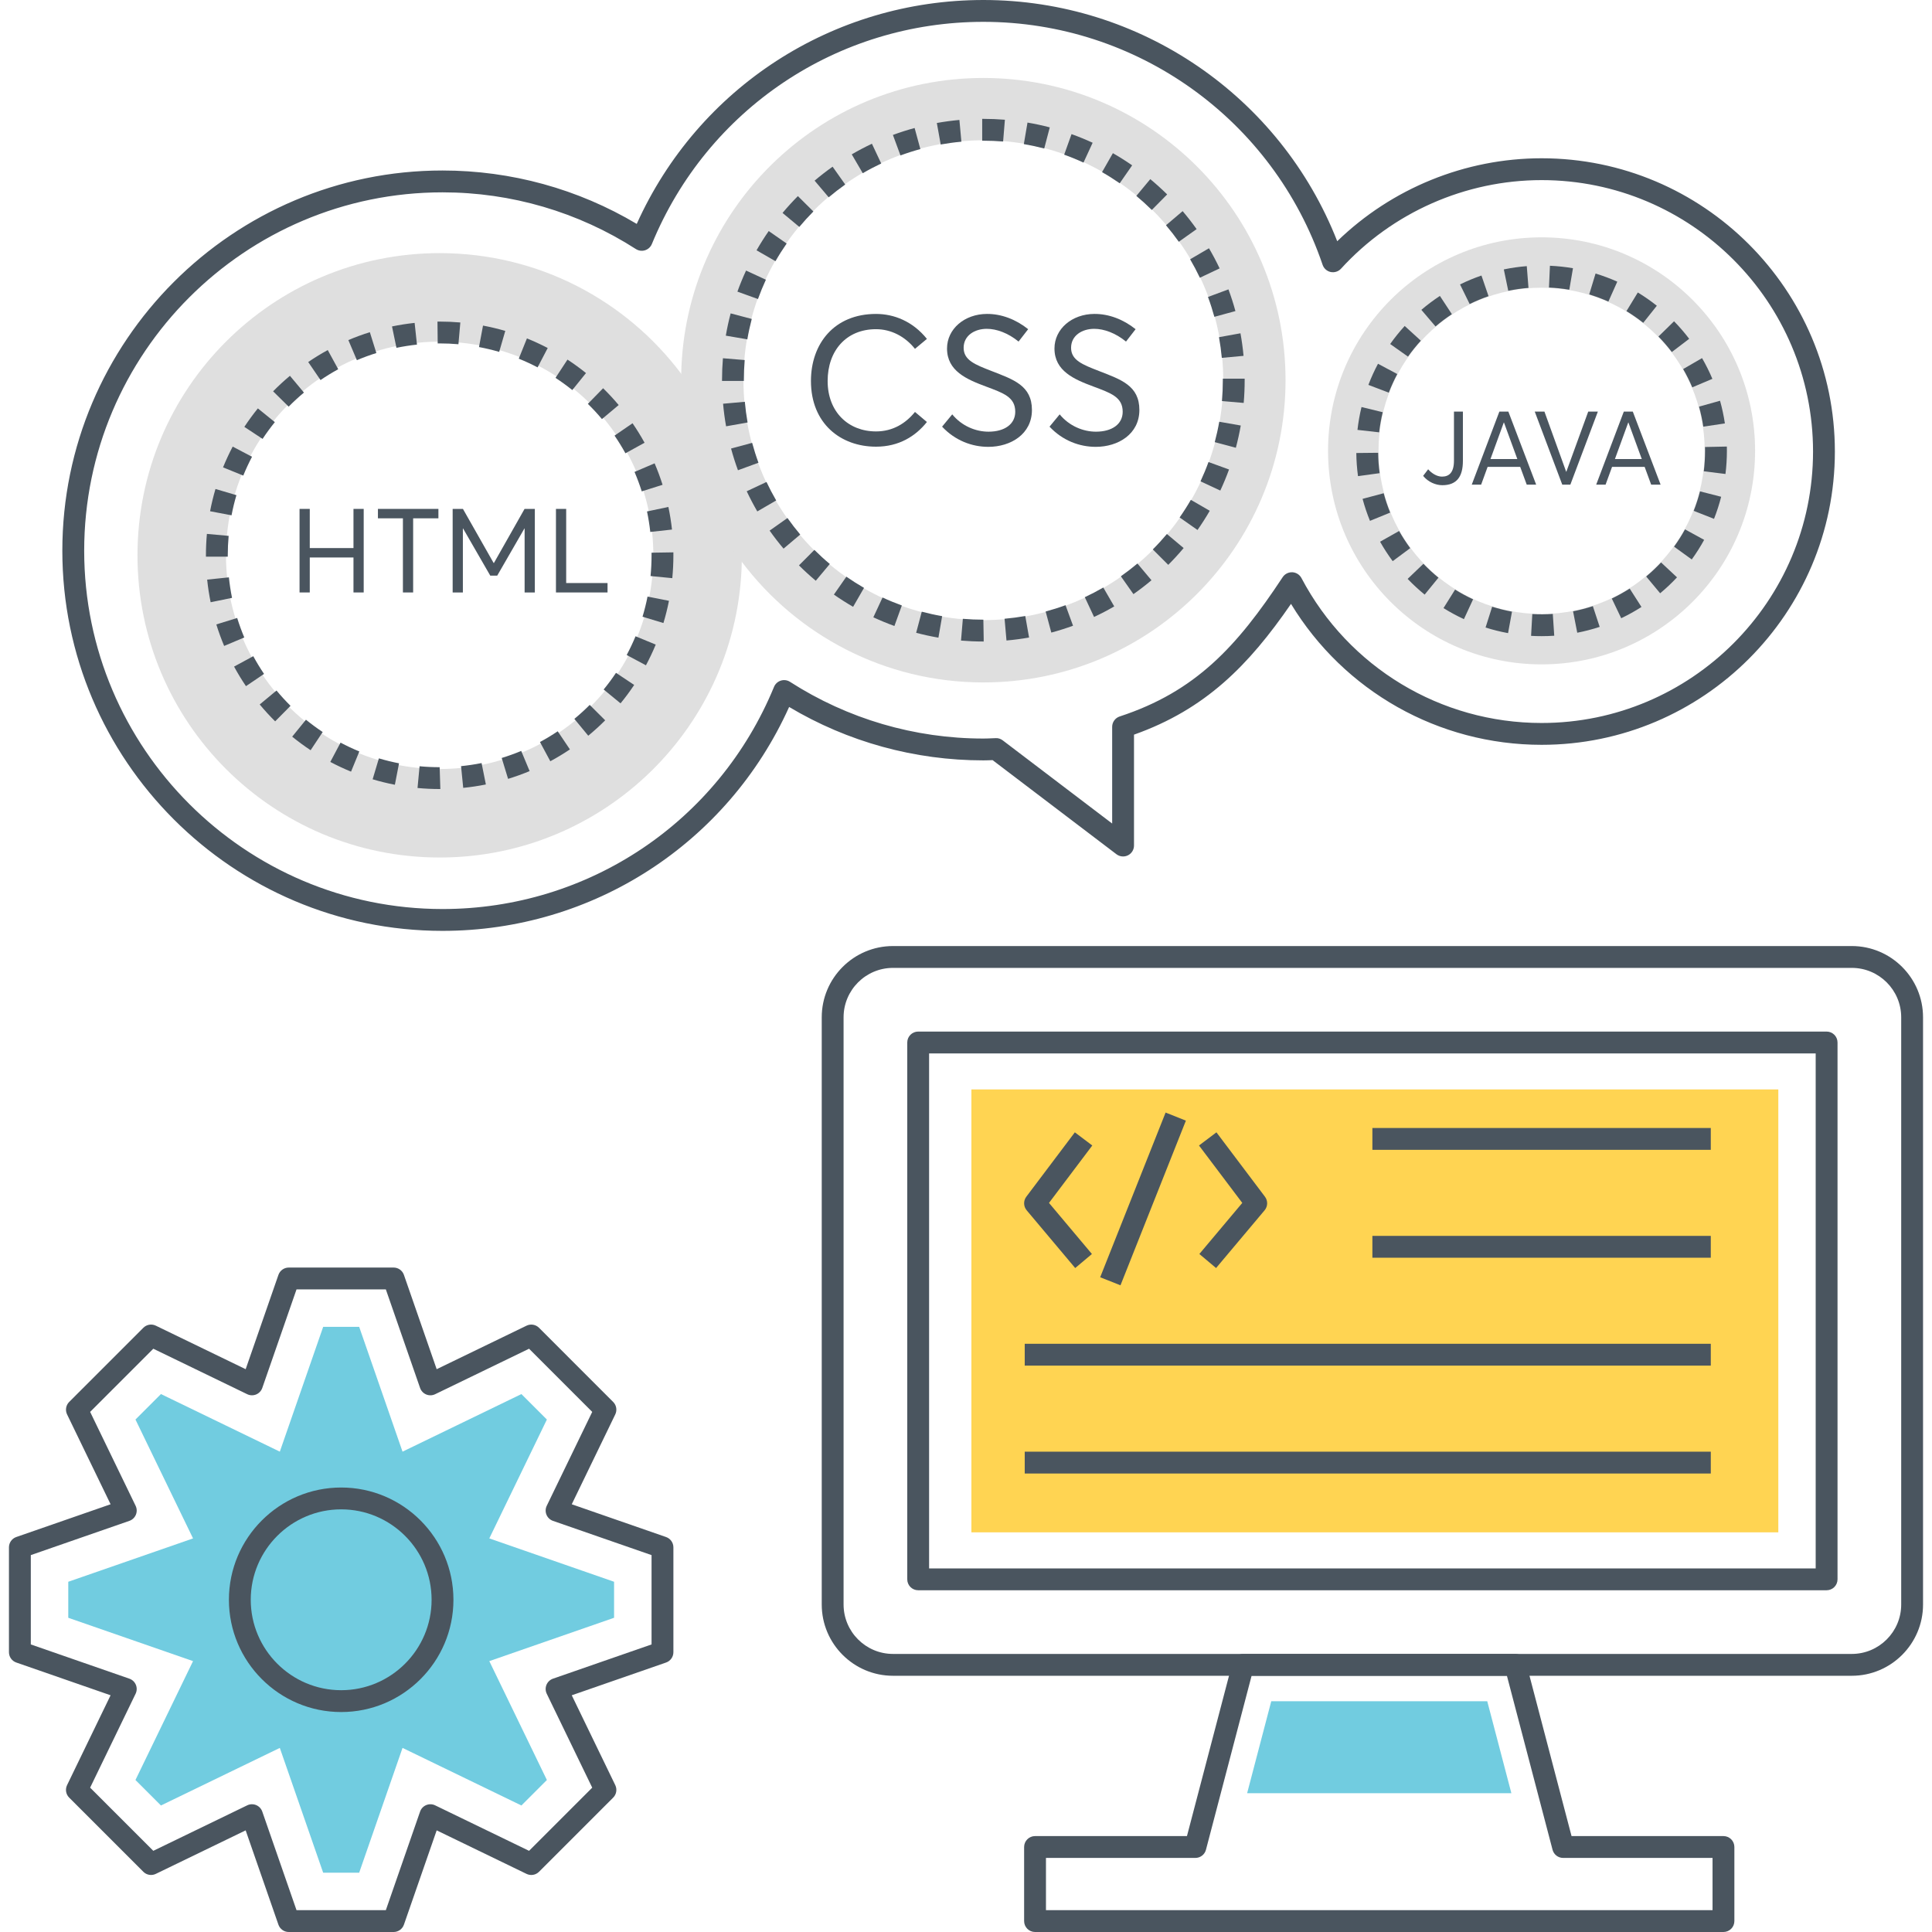 <?xml version="1.0" encoding="utf-8"?>
<!-- Generator: Adobe Illustrator 21.0.0, SVG Export Plug-In . SVG Version: 6.00 Build 0)  -->
<svg version="1.1" id="Layer_1" xmlns="http://www.w3.org/2000/svg" xmlns:xlink="http://www.w3.org/1999/xlink" x="0px" y="0px"
	 viewBox="0 0 512 512" style="enable-background:new 0 0 512 512;" xml:space="preserve">
<style type="text/css">
	.st0{fill:#4A555F;}
	.st1{fill:#FFD452;}
	.st2{fill:#71CCE0;}
	.st3{fill:#F58E6F;}
	.st4{fill:#DFDFDF;}
	.st5{fill:none;}
</style>
<g>
	<g>
		<g>
			<polygon class="st2" points="162.738,419.184 129.67,407.693 144.93,376.191 138.18,369.443 106.675,384.703 95.187,351.633 
				85.644,351.633 74.156,384.701 42.651,369.44 35.9,376.191 51.16,407.696 18.093,419.184 18.093,428.73 51.158,440.215 
				35.898,471.72 42.651,478.471 74.153,463.216 85.641,496.281 95.187,496.281 106.675,463.213 138.18,478.473 144.93,471.722 
				129.673,440.215 162.738,428.728 			"/>
		</g>
	</g>
	<g>
		<g>
			<g>
				<path class="st0" d="M90.414,394.206c-16.405,0-29.751,13.347-29.751,29.751s13.347,29.751,29.751,29.751
					s29.751-13.347,29.751-29.751S106.819,394.206,90.414,394.206z M90.414,447.921c-13.213,0-23.963-10.75-23.963-23.963
					c0-13.213,10.75-23.964,23.963-23.964s23.963,10.75,23.963,23.964C114.378,437.171,103.627,447.921,90.414,447.921z"/>
			</g>
		</g>
	</g>
	<g>
		<g>
			<g>
				<path class="st0" d="M176.512,407.329l-24.992-8.682l11.532-23.811c0.537-1.11,0.315-2.438-0.558-3.308l-19.649-19.651
					c-0.872-0.872-2.199-1.097-3.308-0.558l-23.813,11.532l-8.682-24.992c-0.405-1.164-1.501-1.944-2.734-1.944H76.521
					c-1.232,0-2.329,0.78-2.734,1.944l-8.682,24.99l-23.811-11.532c-1.11-0.539-2.436-0.315-3.308,0.558l-19.651,19.651
					c-0.872,0.87-1.094,2.199-0.558,3.308l11.532,23.811l-24.992,8.68c-1.165,0.405-1.944,1.502-1.944,2.734v27.79
					c0,1.232,0.78,2.329,1.944,2.734l24.99,8.682l-11.532,23.813c-0.537,1.11-0.315,2.438,0.558,3.308l19.651,19.651
					c0.87,0.872,2.199,1.096,3.308,0.558l23.811-11.532l8.682,24.992c0.405,1.164,1.501,1.944,2.734,1.944l27.79,0.002
					c1.232,0,2.329-0.78,2.734-1.944l8.682-24.992l23.811,11.532c1.112,0.539,2.436,0.315,3.308-0.558l19.651-19.651
					c0.872-0.87,1.094-2.199,0.558-3.308l-11.532-23.813l24.992-8.68c1.165-0.405,1.944-1.502,1.944-2.734v-27.79
					C178.457,408.831,177.677,407.734,176.512,407.329z M172.669,435.793l-26.121,9.073c-0.78,0.271-1.407,0.863-1.724,1.626
					c-0.316,0.763-0.292,1.626,0.07,2.37l12.052,24.887l-16.74,16.74l-24.885-12.052c-0.748-0.364-1.607-0.384-2.37-0.07
					c-0.763,0.316-1.355,0.944-1.626,1.724l-9.074,26.121l-23.675-0.002l-9.073-26.121c-0.271-0.78-0.863-1.407-1.626-1.724
					c-0.765-0.315-1.622-0.294-2.37,0.07l-24.885,12.052l-16.74-16.74l12.052-24.886c0.362-0.744,0.386-1.607,0.07-2.37
					c-0.316-0.763-0.944-1.355-1.724-1.626l-26.119-9.074v-23.673l26.121-9.074c0.78-0.271,1.407-0.863,1.724-1.626
					c0.316-0.763,0.292-1.626-0.07-2.37l-12.052-24.885l16.74-16.74l24.885,12.052c0.748,0.364,1.605,0.384,2.37,0.07
					c0.763-0.317,1.355-0.944,1.626-1.724l9.074-26.119h23.673l9.074,26.121c0.271,0.78,0.863,1.407,1.626,1.724
					c0.763,0.315,1.622,0.294,2.37-0.07l24.886-12.052l16.738,16.74l-12.052,24.885c-0.362,0.744-0.386,1.607-0.07,2.37
					s0.944,1.355,1.724,1.626l26.121,9.074V435.793z"/>
			</g>
		</g>
	</g>
	<g>
		<g>
			<rect x="257.43" y="288.711" class="st1" width="213.842" height="117.374"/>
		</g>
	</g>
	<g>
		<g>
			<g>
				<path class="st0" d="M490.742,250.712H236.655c-10.413,0-18.886,8.473-18.886,18.886v155.612
					c0,10.413,8.473,18.886,18.886,18.886h254.087c10.413,0,18.884-8.473,18.884-18.886V269.598
					C509.626,259.185,501.155,250.712,490.742,250.712z M503.838,425.211c0,7.222-5.875,13.098-13.096,13.098H236.655
					c-7.221,0-13.098-5.876-13.098-13.098V269.598c0-7.222,5.876-13.098,13.098-13.098h254.087c7.222,0,13.096,5.876,13.096,13.098
					V425.211z"/>
			</g>
		</g>
	</g>
	<g>
		<g>
			<g>
				<path class="st0" d="M484.069,273.376H243.327c-1.598,0-2.894,1.296-2.894,2.894v142.269c0,1.598,1.296,2.894,2.894,2.894
					h240.742c1.598,0,2.894-1.296,2.894-2.894V276.27C486.963,274.672,485.667,273.376,484.069,273.376z M481.175,415.645H246.221
					V279.164h234.954V415.645z"/>
			</g>
		</g>
	</g>
	<g>
		<g>
			<g>
				<path class="st0" d="M456.735,486.58h-40.261l-12.096-46.112c-0.333-1.272-1.485-2.159-2.8-2.159h-72.126
					c-1.315,0-2.466,0.887-2.8,2.159l-12.096,46.112h-40.26c-1.598,0-2.894,1.296-2.894,2.894v19.632
					c0,1.598,1.296,2.894,2.894,2.894h182.438c1.598,0,2.894-1.296,2.894-2.894v-19.632
					C459.629,487.876,458.333,486.58,456.735,486.58z M453.841,506.212h-176.65v-13.844h39.599c1.315,0,2.466-0.887,2.8-2.159
					l12.096-46.113h67.661l12.096,46.113c0.333,1.272,1.485,2.159,2.8,2.159h39.599V506.212z"/>
			</g>
		</g>
	</g>
	<g>
		<g>
			<polygon class="st2" points="394.137,450.848 336.896,450.848 330.502,475.221 400.531,475.221 			"/>
		</g>
	</g>
	<g>
		<g>
			<path class="st0" d="M289.468,303.566l-4.624-3.485l-12.859,17.06c-0.81,1.078-0.771,2.572,0.096,3.604l12.859,15.299
				l4.431-3.723l-11.376-13.535L289.468,303.566z"/>
		</g>
	</g>
	<g>
		<g>
			<path class="st0" d="M335.228,317.141l-12.859-17.06l-4.623,3.485l11.472,15.219l-11.376,13.535l4.431,3.723l12.859-15.299
				C335.998,319.712,336.038,318.218,335.228,317.141z"/>
		</g>
	</g>
	<g>
		<g>
			
				<rect x="279.544" y="314.657" transform="matrix(0.369 -0.929 0.929 0.369 -103.908 482.071)" class="st0" width="46.978" height="5.79"/>
		</g>
	</g>
	<g>
		<g>
			<rect x="363.698" y="298.929" class="st0" width="89.681" height="5.788"/>
		</g>
	</g>
	<g>
		<g>
			<rect x="363.698" y="327.522" class="st0" width="89.681" height="5.788"/>
		</g>
	</g>
	<g>
		<g>
			<rect x="271.563" y="356.115" class="st0" width="181.816" height="5.788"/>
		</g>
	</g>
	<g>
		<g>
			<rect x="271.563" y="384.709" class="st0" width="181.816" height="5.788"/>
		</g>
	</g>
	<g>
		<g>
			<g>
				<path class="st0" d="M408.539,41.943c-20.227,0-39.71,7.96-54.161,21.985C339.307,25.499,302.196,0,260.598,0
					c-39.876,0-75.564,23.176-91.856,59.337c-15.559-9.27-33.282-14.153-51.471-14.153c-55.555,0-100.752,45.199-100.752,100.754
					S61.716,246.69,117.272,246.69c39.876,0,75.564-23.176,91.856-59.335c15.562,9.27,33.282,14.153,51.471,14.153
					c0.819,0,1.633-0.034,2.445-0.068l32.832,24.945c0.878,0.665,2.05,0.776,3.039,0.288c0.983-0.488,1.607-1.492,1.607-2.593
					v-29.389c18.91-6.709,30.375-18.336,41.607-34.656c14.074,23.155,39.102,37.35,66.41,37.35
					c42.855,0,77.721-34.866,77.721-77.721S451.394,41.943,408.539,41.943z M408.539,191.598c-26.748,0-51.134-14.716-63.642-38.406
					c-0.477-0.904-1.396-1.49-2.417-1.539c-1.025-0.038-1.993,0.443-2.557,1.298c-12.128,18.392-23.083,30.33-43.196,36.92
					c-1.189,0.39-1.993,1.5-1.993,2.751v25.625l-29.001-22.043c-0.528-0.401-1.179-0.631-1.846-0.588l-1.089,0.043
					c-0.729,0.03-1.46,0.062-2.199,0.062c-18.213,0-35.931-5.196-51.237-15.025c-0.721-0.465-1.615-0.586-2.432-0.326
					c-0.82,0.258-1.481,0.865-1.809,1.66c-14.709,35.763-49.191,58.873-87.848,58.873c-52.364,0-94.964-42.601-94.964-94.964
					s42.601-94.966,94.964-94.966c18.215,0,35.933,5.196,51.237,15.025c0.723,0.465,1.615,0.586,2.432,0.326
					c0.82-0.258,1.481-0.865,1.809-1.66c14.709-35.765,49.193-58.875,87.848-58.875c40.683,0,76.813,25.88,89.907,64.395
					c0.33,0.97,1.146,1.692,2.148,1.903c0.999,0.198,2.041-0.126,2.73-0.884c13.607-14.916,32.981-23.472,53.155-23.472
					c39.665,0,71.934,32.268,71.934,71.934S448.204,191.598,408.539,191.598z"/>
			</g>
		</g>
	</g>
	<g>
		<g>
			<g>
				<path class="st4" d="M180.531,99.07V99.05c-14.604-19.428-37.833-31.968-64.013-31.968c-44.239,0-80.084,35.846-80.084,80.084
					c0,44.219,35.846,80.084,80.084,80.084c43.66,0,79.158-34.939,80.065-78.368c0.019-0.56,0.019-1.138,0.019-1.717
					C196.602,129.108,190.621,112.459,180.531,99.07z M116.517,203.791c-31.274,0-56.625-25.351-56.625-56.624
					c0-31.273,25.351-56.625,56.625-56.625s56.624,25.351,56.624,56.625C173.142,178.44,147.791,203.791,116.517,203.791z"/>
			</g>
		</g>
	</g>
	<g>
		<g>
			<g>
				<path class="st4" d="M260.596,20.663c-43.679,0-79.159,34.959-80.065,78.387v0.019c-0.019,0.56-0.019,1.119-0.019,1.678
					c0,18.058,5.98,34.727,16.071,48.135c14.604,19.409,37.853,31.968,64.014,31.968c44.238,0,80.084-35.866,80.084-80.104
					C340.681,56.529,304.834,20.663,260.596,20.663z M260.596,164.337c-35.113,0-63.57-28.476-63.57-63.589
					c0-35.113,28.457-63.57,63.57-63.57c35.113,0,63.57,28.457,63.57,63.57C324.166,135.861,295.709,164.337,260.596,164.337z"/>
			</g>
		</g>
	</g>
	<g>
		<g>
			<g>
				<path class="st4" d="M408.533,62.896c-31.254,0-56.586,25.331-56.586,56.585s25.331,56.586,56.586,56.586
					s56.586-25.332,56.586-56.586S439.788,62.896,408.533,62.896z M408.533,162.717c-23.865,0-43.216-19.37-43.216-43.235
					c0-23.865,19.351-43.235,43.216-43.235c23.885,0,43.235,19.37,43.235,43.235C451.769,143.347,432.418,162.717,408.533,162.717z"
					/>
			</g>
		</g>
	</g>
	<g>
		<g>
			<g>
				<polygon class="st0" points="93.676,134.863 93.676,145.244 82.092,145.244 82.092,134.863 79.383,134.863 79.383,157.008 
					82.092,157.008 82.092,147.739 93.676,147.739 93.676,157.008 96.385,157.008 96.385,134.863 				"/>
			</g>
		</g>
		<g>
			<g>
				<polygon class="st0" points="100.157,134.863 100.157,137.36 106.777,137.36 106.777,157.008 109.487,157.008 109.487,137.36 
					116.183,137.36 116.183,134.863 				"/>
			</g>
		</g>
		<g>
			<g>
				<polygon class="st0" points="139.014,134.863 130.903,149.186 130.811,149.186 122.683,134.863 119.958,134.863 
					119.958,157.008 122.667,157.008 122.667,140.039 122.713,140.039 129.927,152.549 131.77,152.549 138.984,140.039 
					139.029,140.039 139.029,157.008 141.738,157.008 141.738,134.863 				"/>
			</g>
		</g>
		<g>
			<g>
				<polygon class="st0" points="150.043,154.512 150.043,134.863 147.334,134.863 147.334,157.008 161.003,157.008 
					161.003,154.512 				"/>
			</g>
		</g>
	</g>
	<g>
		<g>
			<g>
				<path class="st0" d="M232.154,114.331c-7.303,0-12.821-5.138-12.821-13.367c0-8.017,4.923-13.725,12.821-13.725
					c3.972,0,7.683,1.903,10.323,5.209l3.164-2.64c-3.759-4.663-8.729-6.613-13.486-6.613c-11.108,0-17.245,7.921-17.245,17.769
					c0,11.299,7.898,17.411,17.245,17.411c6.089,0,10.489-2.783,13.486-6.542l-3.164-2.664
					C240.051,112.166,236.65,114.331,232.154,114.331z"/>
			</g>
		</g>
		<g>
			<g>
				<path class="st0" d="M262.771,98.322c-4.33-1.688-7.421-2.854-7.397-6.184c0.023-3.235,2.926-4.996,6.136-4.996
					c2.593,0,5.662,1.119,8.42,3.378l2.545-3.282c-3.282-2.617-7.112-4.068-10.941-4.045c-5.924,0.025-10.562,3.974-10.562,9.158
					c0,5.969,5.209,8.183,10.323,10.085c4.616,1.735,7.755,2.783,7.755,6.683c0,3.308-2.854,5.281-7.088,5.281
					c-3.378,0-7.09-1.498-9.611-4.59l-2.687,3.258c3.448,3.687,7.921,5.353,12.248,5.353c5.971,0,11.561-3.401,11.561-9.776
					C273.474,102.175,268.575,100.581,262.771,98.322z"/>
			</g>
		</g>
		<g>
			<g>
				<path class="st0" d="M291.244,98.322c-4.33-1.688-7.421-2.854-7.397-6.184c0.023-3.235,2.924-4.996,6.136-4.996
					c2.592,0,5.662,1.119,8.42,3.378l2.545-3.282c-3.282-2.617-7.112-4.068-10.941-4.045c-5.924,0.025-10.562,3.974-10.562,9.158
					c0,5.969,5.209,8.183,10.323,10.085c4.614,1.735,7.755,2.783,7.755,6.683c0,3.308-2.854,5.281-7.088,5.281
					c-3.378,0-7.09-1.498-9.611-4.59l-2.687,3.258c3.448,3.687,7.921,5.353,12.248,5.353h0.002c5.969,0,11.559-3.401,11.559-9.776
					C301.948,102.175,297.047,100.581,291.244,98.322z"/>
			</g>
		</g>
	</g>
	<g>
		<g>
			<g>
				<path class="st0" d="M385.315,109.076v13c0,3.154-1.291,4.232-3.167,4.232c-1.356,0-2.726-0.865-3.672-1.942l-1.33,1.743
					c1.33,1.65,3.354,2.476,5.083,2.476c3.832,0,5.454-2.289,5.454-6.44v-13.068H385.315z"/>
			</g>
		</g>
		<g>
			<g>
				<path class="st0" d="M399.729,109.076h-2.381l-7.318,19.361h2.487l1.717-4.71h8.636l1.729,4.71h2.502L399.729,109.076z
					 M394.992,121.65l3.525-9.673h0.055l3.538,9.673H394.992z"/>
			</g>
		</g>
		<g>
			<g>
				<polygon class="st0" points="420.896,109.076 415.093,125.017 415.054,125.017 409.292,109.076 406.724,109.076 
					414.016,128.437 416.158,128.437 423.451,109.076 				"/>
			</g>
		</g>
		<g>
			<g>
				<path class="st0" d="M432.709,109.076h-2.382l-7.318,19.361h2.487l1.716-4.71h8.636l1.73,4.71h2.502L432.709,109.076z
					 M427.973,121.65l3.525-9.673h0.054l3.538,9.673H427.973z"/>
			</g>
		</g>
	</g>
	<g>
		<g>
			<g>
				<path class="st0" d="M60.362,147.162c0-1.716,0.079-3.448,0.234-5.149l-5.765-0.524c-0.17,1.875-0.256,3.783-0.256,5.673v0.365
					h5.788V147.162z M60.659,153.005l-5.758,0.599c0.209,2.01,0.52,4.026,0.921,5.995l5.671-1.157
					C61.13,156.656,60.85,154.827,60.659,153.005z M62.655,131.223l-5.551-1.639c-0.571,1.935-1.053,3.919-1.43,5.899l5.686,1.081
					C61.701,134.773,62.136,132.975,62.655,131.223z M67.12,173.895l-5.087,2.758c0.959,1.771,2.02,3.516,3.15,5.185l4.793-3.244
					C68.951,177.081,67.99,175.5,67.12,173.895z M62.856,163.769l-5.528,1.711c0.594,1.922,1.292,3.84,2.074,5.701l5.336-2.246
					C64.028,167.248,63.395,165.509,62.856,163.769z M68.825,186.692c1.289,1.552,2.668,3.058,4.096,4.473l4.073-4.111
					c-1.296-1.283-2.545-2.649-3.715-4.058L68.825,186.692z M66.788,121.047l-5.121-2.694c-0.938,1.781-1.797,3.633-2.558,5.503
					l5.362,2.178C65.16,124.339,65.94,122.662,66.788,121.047z M165.745,120.124l5.072-2.792c-0.972-1.764-2.044-3.503-3.186-5.164
					l-4.771,3.274C163.895,116.949,164.865,118.525,165.745,120.124z M172.332,140.971l5.754-0.633
					c-0.22-2.008-0.542-4.024-0.957-5.991l-5.664,1.191C171.84,137.322,172.132,139.149,172.332,140.971z M170.069,130.221
					l5.52-1.745c-0.607-1.918-1.317-3.832-2.112-5.688l-5.321,2.276C168.876,126.749,169.521,128.484,170.069,130.221z
					 M72.836,111.872l-4.499-3.644c-1.266,1.564-2.472,3.212-3.583,4.899l4.834,3.184C70.594,114.783,71.687,113.289,72.836,111.872
					z M163.959,107.341c-1.287-1.534-2.675-3.031-4.126-4.452l-4.047,4.137c1.315,1.287,2.574,2.643,3.738,4.034L163.959,107.341z
					 M80.547,104.036l-3.711-4.443c-1.552,1.298-3.054,2.681-4.459,4.109l4.122,4.062C77.776,106.469,79.138,105.214,80.547,104.036
					z M99.739,93.557l-1.726-5.524c-1.92,0.599-3.836,1.304-5.695,2.093l2.261,5.328C96.262,94.738,98,94.101,99.739,93.557z
					 M77.433,195.223c1.573,1.279,3.218,2.489,4.884,3.593l3.199-4.823c-1.513-1.002-3.003-2.101-4.435-3.261L77.433,195.223z
					 M89.631,97.851l-2.773-5.079c-1.769,0.965-3.51,2.031-5.177,3.167l3.26,4.782C86.45,99.691,88.029,98.727,89.631,97.851z
					 M159.974,182.724l4.476,3.67c1.278-1.558,2.493-3.199,3.612-4.876l-4.816-3.21
					C162.235,179.826,161.133,181.311,159.974,182.724z M152.212,190.509l3.681,4.465c1.551-1.277,3.06-2.651,4.488-4.081
					l-4.1-4.088C154.987,188.105,153.617,189.35,152.212,190.509z M87.534,201.919c1.775,0.942,3.625,1.809,5.496,2.575l2.197-5.354
					c-1.698-0.695-3.373-1.481-4.98-2.334L87.534,201.919z M143.095,196.64l2.743,5.098c1.767-0.951,3.514-2.007,5.194-3.135
					l-3.229-4.804C146.281,194.823,144.696,195.779,143.095,196.64z M166.078,173.583l5.102,2.732
					c0.949-1.775,1.822-3.621,2.594-5.488l-5.347-2.212C167.727,170.306,166.938,171.977,166.078,173.583z M178.453,146.38
					l-5.788,0.091l0.004,0.691c0,1.835-0.089,3.685-0.266,5.498l5.761,0.558c0.194-1.997,0.292-4.034,0.292-6.033L178.453,146.38z
					 M170.276,163.437l5.539,1.673c0.582-1.926,1.076-3.906,1.468-5.888l-5.679-1.123
					C171.25,159.897,170.802,161.692,170.276,163.437z M139.641,89.683l-2.163,5.37c1.686,0.678,3.367,1.454,4.993,2.304
					l2.679-5.132C143.356,91.289,141.503,90.433,139.641,89.683z M150.39,95.296l-3.173,4.842c1.539,1.008,3.037,2.097,4.45,3.233
					l3.629-4.507C153.738,97.608,152.085,96.407,150.39,95.296z M103.887,86.509l1.176,5.667c1.782-0.369,3.61-0.656,5.436-0.852
					l-0.618-5.754C107.87,85.785,105.854,86.102,103.887,86.509z M98.751,206.52c1.931,0.576,3.915,1.063,5.895,1.447l1.1-5.682
					c-1.794-0.347-3.589-0.788-5.338-1.311L98.751,206.52z M132.955,200.871l1.692,5.535c1.929-0.59,3.849-1.283,5.709-2.057
					l-2.227-5.343C136.442,199.709,134.701,200.336,132.955,200.871z M111.192,203.066l-0.543,5.761
					c1.937,0.183,3.911,0.275,5.865,0.275h0.183l-0.183-5.788C114.74,203.315,112.95,203.232,111.192,203.066z M128.005,86.284
					l-1.066,5.69c1.788,0.335,3.587,0.765,5.349,1.277l1.617-5.558C131.964,87.129,129.978,86.656,128.005,86.284z M115.934,85.222
					l0.06,5.788l0.52-0.002c1.656,0,3.329,0.073,4.974,0.217l0.505-5.765c-1.812-0.158-3.655-0.239-5.479-0.239L115.934,85.222z
					 M122.185,203.034l0.573,5.758c1.999-0.198,4.019-0.501,6.003-0.899l-1.138-5.675
					C125.825,202.58,123.996,202.853,122.185,203.034z"/>
			</g>
		</g>
	</g>
	<g>
		<g>
			<g>
				<path class="st0" d="M215.554,56.043l-4.107-4.077c-1.413,1.422-2.781,2.924-4.064,4.465l4.446,3.704
					C213.005,58.724,214.258,57.347,215.554,56.043z M197.131,100.754c0-1.784,0.074-3.58,0.221-5.336l-5.769-0.479
					c-0.158,1.914-0.239,3.872-0.239,5.814v0.203h5.788V100.754z M202.968,74.128l-5.253-2.427c-0.846,1.829-1.618,3.71-2.293,5.586
					l5.445,1.959C201.486,77.529,202.194,75.807,202.968,74.128z M208.472,64.539l-4.752-3.308c-1.14,1.639-2.227,3.355-3.229,5.102
					l5.019,2.883C206.429,67.612,207.426,66.038,208.472,64.539z M199.223,84.525l-5.595-1.473
					c-0.512,1.941-0.944,3.926-1.281,5.901l5.705,0.976C198.36,88.121,198.756,86.303,199.223,84.525z M208.687,137.279
					l-4.729,3.339c1.161,1.645,2.402,3.25,3.689,4.776l4.424-3.734C210.891,140.261,209.751,138.788,208.687,137.279z
					 M197.388,106.482l-5.765,0.509c0.177,1.993,0.445,4.008,0.797,5.986l5.697-1.014
					C197.795,110.15,197.55,108.305,197.388,106.482z M203.13,127.726l-5.238,2.464c0.855,1.816,1.797,3.614,2.803,5.343
					l5.004-2.909C204.777,131.04,203.914,129.392,203.13,127.726z M199.326,117.36l-5.588,1.507
					c0.522,1.933,1.136,3.868,1.829,5.754l5.434-1.993C200.366,120.9,199.803,119.127,199.326,117.36z M243.903,39.505l-1.519-5.584
					c-1.939,0.526-3.875,1.146-5.754,1.839l2.005,5.43C240.356,40.554,242.127,39.987,243.903,39.505z M312.395,64.069l4.721-3.35
					c-1.157-1.63-2.402-3.233-3.704-4.767L309,59.698C310.192,61.104,311.336,62.575,312.395,64.069z M321.817,83.961l5.584-1.522
					c-0.528-1.931-1.149-3.866-1.848-5.752l-5.426,2.012C320.768,80.425,321.334,82.196,321.817,83.961z M317.981,73.603l5.23-2.476
					c-0.854-1.805-1.803-3.6-2.821-5.336l-4.993,2.924C316.329,70.308,317.199,71.952,317.981,73.603z M323.793,94.836l5.761-0.531
					c-0.185-1.997-0.458-4.009-0.816-5.98l-5.694,1.032C323.371,91.162,323.624,93.007,323.793,94.836z M223.994,48.901
					l-3.346-4.725c-1.641,1.164-3.246,2.408-4.769,3.697l3.738,4.416C221.014,51.107,222.487,49.967,223.994,48.901z
					 M254.778,37.551l-0.524-5.765c-2.007,0.183-4.019,0.454-5.982,0.806l1.025,5.697C251.095,37.966,252.939,37.717,254.778,37.551
					z M233.533,43.33l-2.464-5.238c-1.803,0.85-3.6,1.795-5.345,2.815l2.92,4.997C230.24,44.971,231.887,44.104,233.533,43.33z
					 M211.733,149.83c1.419,1.413,2.918,2.783,4.461,4.073l3.712-4.443c-1.413-1.179-2.788-2.436-4.085-3.73L211.733,149.83z
					 M297.043,152.72l3.331,4.733c1.641-1.155,3.25-2.393,4.78-3.68l-3.723-4.431C300.026,150.523,298.549,151.66,297.043,152.72z
					 M304.84,47.471l-3.7,4.45c1.409,1.172,2.788,2.423,4.1,3.719l4.07-4.115C307.881,50.112,306.377,48.748,304.84,47.471z
					 M305.507,145.6l4.092,4.092c1.415-1.415,2.788-2.915,4.079-4.454l-4.435-3.719C308.06,142.931,306.803,144.304,305.507,145.6z
					 M312.613,137.13l4.74,3.323c1.149-1.639,2.242-3.354,3.246-5.093l-5.011-2.894C314.669,134.059,313.668,135.628,312.613,137.13
					z M294.926,40.592l-2.871,5.027c1.592,0.908,3.165,1.901,4.678,2.952l3.301-4.755C298.381,42.67,296.663,41.585,294.926,40.592z
					 M321.922,117.17l5.592,1.492c0.516-1.937,0.953-3.919,1.3-5.895l-5.701-0.999C322.797,113.579,322.395,115.397,321.922,117.17z
					 M329.849,100.347h-5.788l0.004,0.407c0,1.848-0.079,3.71-0.236,5.53l5.765,0.497c0.172-1.986,0.258-4.013,0.256-6.108
					L329.849,100.347z M220.988,157.572c1.652,1.151,3.367,2.24,5.096,3.237l2.89-5.015c-1.588-0.914-3.16-1.912-4.674-2.969
					L220.988,157.572z M318.147,127.555l5.245,2.449c0.846-1.811,1.622-3.689,2.312-5.583l-5.441-1.978
					C319.633,124.179,318.921,125.897,318.147,127.555z M287.484,158.261l2.453,5.241c1.807-0.844,3.606-1.786,5.349-2.796
					l-2.902-5.008C290.786,156.626,289.138,157.487,287.484,158.261z M260.564,31.5c-0.008,0-0.013,0-0.019,0l-0.252,0.002v5.788
					l0.305-0.002c1.743,0,3.504,0.072,5.238,0.213l0.471-5.769C264.423,31.579,262.509,31.5,260.564,31.5z M255.165,163.991
					l-0.486,5.769c1.935,0.162,3.906,0.247,5.939,0.247c0.021,0,0.045,0,0.066,0l0.006-0.695l-0.09-5.091
					C258.789,164.221,256.962,164.143,255.165,163.991z M283.968,35.543l-1.952,5.449c1.731,0.62,3.454,1.324,5.119,2.095
					l2.427-5.257C287.742,36.992,285.86,36.221,283.968,35.543z M231.444,163.591c1.824,0.846,3.702,1.622,5.584,2.302l1.971-5.441
					c-1.726-0.625-3.448-1.334-5.117-2.11L231.444,163.591z M242.792,167.699c1.933,0.512,3.917,0.946,5.899,1.289l0.987-5.701
					c-1.814-0.315-3.633-0.714-5.402-1.183L242.792,167.699z M277.108,162.054l1.5,5.588c1.942-0.52,3.879-1.134,5.76-1.82
					l-1.99-5.437C280.66,161.014,278.885,161.575,277.108,162.054z M266.224,163.974l0.505,5.765
					c2.007-0.175,4.021-0.441,5.986-0.787l-1.006-5.701C269.907,163.569,268.063,163.812,266.224,163.974z M272.298,32.483
					l-0.972,5.705c1.82,0.311,3.638,0.703,5.406,1.166l1.469-5.599C276.268,33.248,274.282,32.82,272.298,32.483z"/>
			</g>
		</g>
	</g>
	<g>
		<g>
			<g>
				<path class="st0" d="M366.688,130.711l-5.592,1.492c0.526,1.971,1.187,3.932,1.961,5.829l5.358-2.189
					C367.731,134.172,367.151,132.446,366.688,130.711z M365.224,119.992l-5.788,0.06c0.023,2.048,0.173,4.109,0.448,6.127
					l5.735-0.784C365.376,123.617,365.243,121.797,365.224,119.992z M451.388,113.066l5.724-0.852
					c-0.3-2.023-0.733-4.047-1.283-6.012l-5.573,1.564C450.742,109.498,451.122,111.28,451.388,113.066z M366.437,109.242
					l-5.622-1.372c-0.48,1.973-0.842,4.009-1.072,6.055l5.75,0.648C365.697,112.771,366.015,110.977,366.437,109.242z
					 M373.039,153.412c1.413,1.477,2.932,2.879,4.51,4.166l3.655-4.488c-1.394-1.136-2.734-2.374-3.983-3.68L373.039,153.412z
					 M382.544,161.15c1.726,1.08,3.546,2.065,5.409,2.928l2.431-5.253c-1.643-0.761-3.248-1.63-4.769-2.581L382.544,161.15z
					 M370.29,99.126l-5.106-2.724c-0.961,1.801-1.818,3.683-2.547,5.598l5.407,2.061C368.689,102.374,369.444,100.713,370.29,99.126
					z M447.654,89.791c-1.234-1.626-2.585-3.19-4.013-4.65l-4.137,4.047c1.26,1.289,2.451,2.67,3.542,4.104L447.654,89.791z
					 M376.538,90.284l-4.277-3.9c-1.373,1.505-2.67,3.114-3.849,4.784l4.725,3.342C374.179,93.037,375.323,91.615,376.538,90.284z
					 M448.468,102.651l5.332-2.253c-0.799-1.888-1.72-3.736-2.739-5.496l-5.008,2.902
					C446.951,99.356,447.765,100.986,448.468,102.651z M394.478,78.494l-1.877-5.475c-1.927,0.661-3.84,1.454-5.678,2.357
					l2.551,5.196C391.096,79.775,392.778,79.076,394.478,78.494z M384.765,83.262l-3.177-4.838
					c-1.699,1.117-3.352,2.357-4.912,3.689l3.757,4.401C381.811,85.341,383.268,84.246,384.765,83.262z M370.776,140.719
					l-5.042,2.841c1.002,1.779,2.127,3.51,3.342,5.151l4.65-3.448C372.653,143.816,371.66,142.286,370.776,140.719z
					 M436.255,152.777l3.704,4.446c1.57-1.307,3.071-2.726,4.465-4.218l-4.228-3.953
					C438.964,150.369,437.638,151.624,436.255,152.777z M393.688,166.301c1.94,0.616,3.947,1.115,5.963,1.485l1.044-5.694
					c-1.779-0.326-3.548-0.765-5.259-1.307L393.688,166.301z M434.039,77.509l-3.011,4.944c1.541,0.938,3.037,1.982,4.447,3.101
					l3.602-4.529C437.479,79.754,435.786,78.571,434.039,77.509z M448.848,135.376l5.385,2.125c0.75-1.899,1.387-3.868,1.892-5.852
					l-5.607-1.432C450.071,131.967,449.509,133.703,448.848,135.376z M457.634,118.34l-5.788,0.121
					c0.007,0.339,0.011,0.68,0.011,1.021c0,1.812-0.113,3.634-0.333,5.413l5.743,0.716c0.25-2.016,0.379-4.079,0.379-6.129
					C457.645,119.099,457.641,118.72,457.634,118.34z M427.144,158.614l2.495,5.223c1.843-0.88,3.649-1.884,5.366-2.983l-3.12-4.876
					C430.367,156.95,428.773,157.836,427.144,158.614z M443.644,144.866l4.688,3.395c1.202-1.658,2.308-3.406,3.288-5.194
					l-5.076-2.781C445.679,141.861,444.705,143.402,443.644,144.866z M398.527,71.397l1.176,5.667
					c1.766-0.367,3.569-0.624,5.362-0.765l-0.452-5.769C402.575,70.69,400.527,70.98,398.527,71.397z M422.84,72.491l-1.684,5.535
					c1.724,0.526,3.433,1.164,5.08,1.901l2.363-5.283C426.733,73.81,424.796,73.085,422.84,72.491z M406.076,162.73l-0.324,5.78
					c0.923,0.051,1.852,0.077,2.787,0.077c1.126,0,2.246-0.038,3.352-0.111l-0.384-5.777
					C409.714,162.823,407.885,162.836,406.076,162.73z M410.492,76.207c1.803,0.081,3.617,0.275,5.39,0.577l0.972-5.705
					c-2.008-0.343-4.062-0.561-6.106-0.652L410.492,76.207z M416.877,162.001l1.112,5.679c2.005-0.392,4.006-0.914,5.944-1.552
					l-1.812-5.498C420.412,161.193,418.646,161.655,416.877,162.001z"/>
			</g>
		</g>
	</g>
</g>
</svg>
